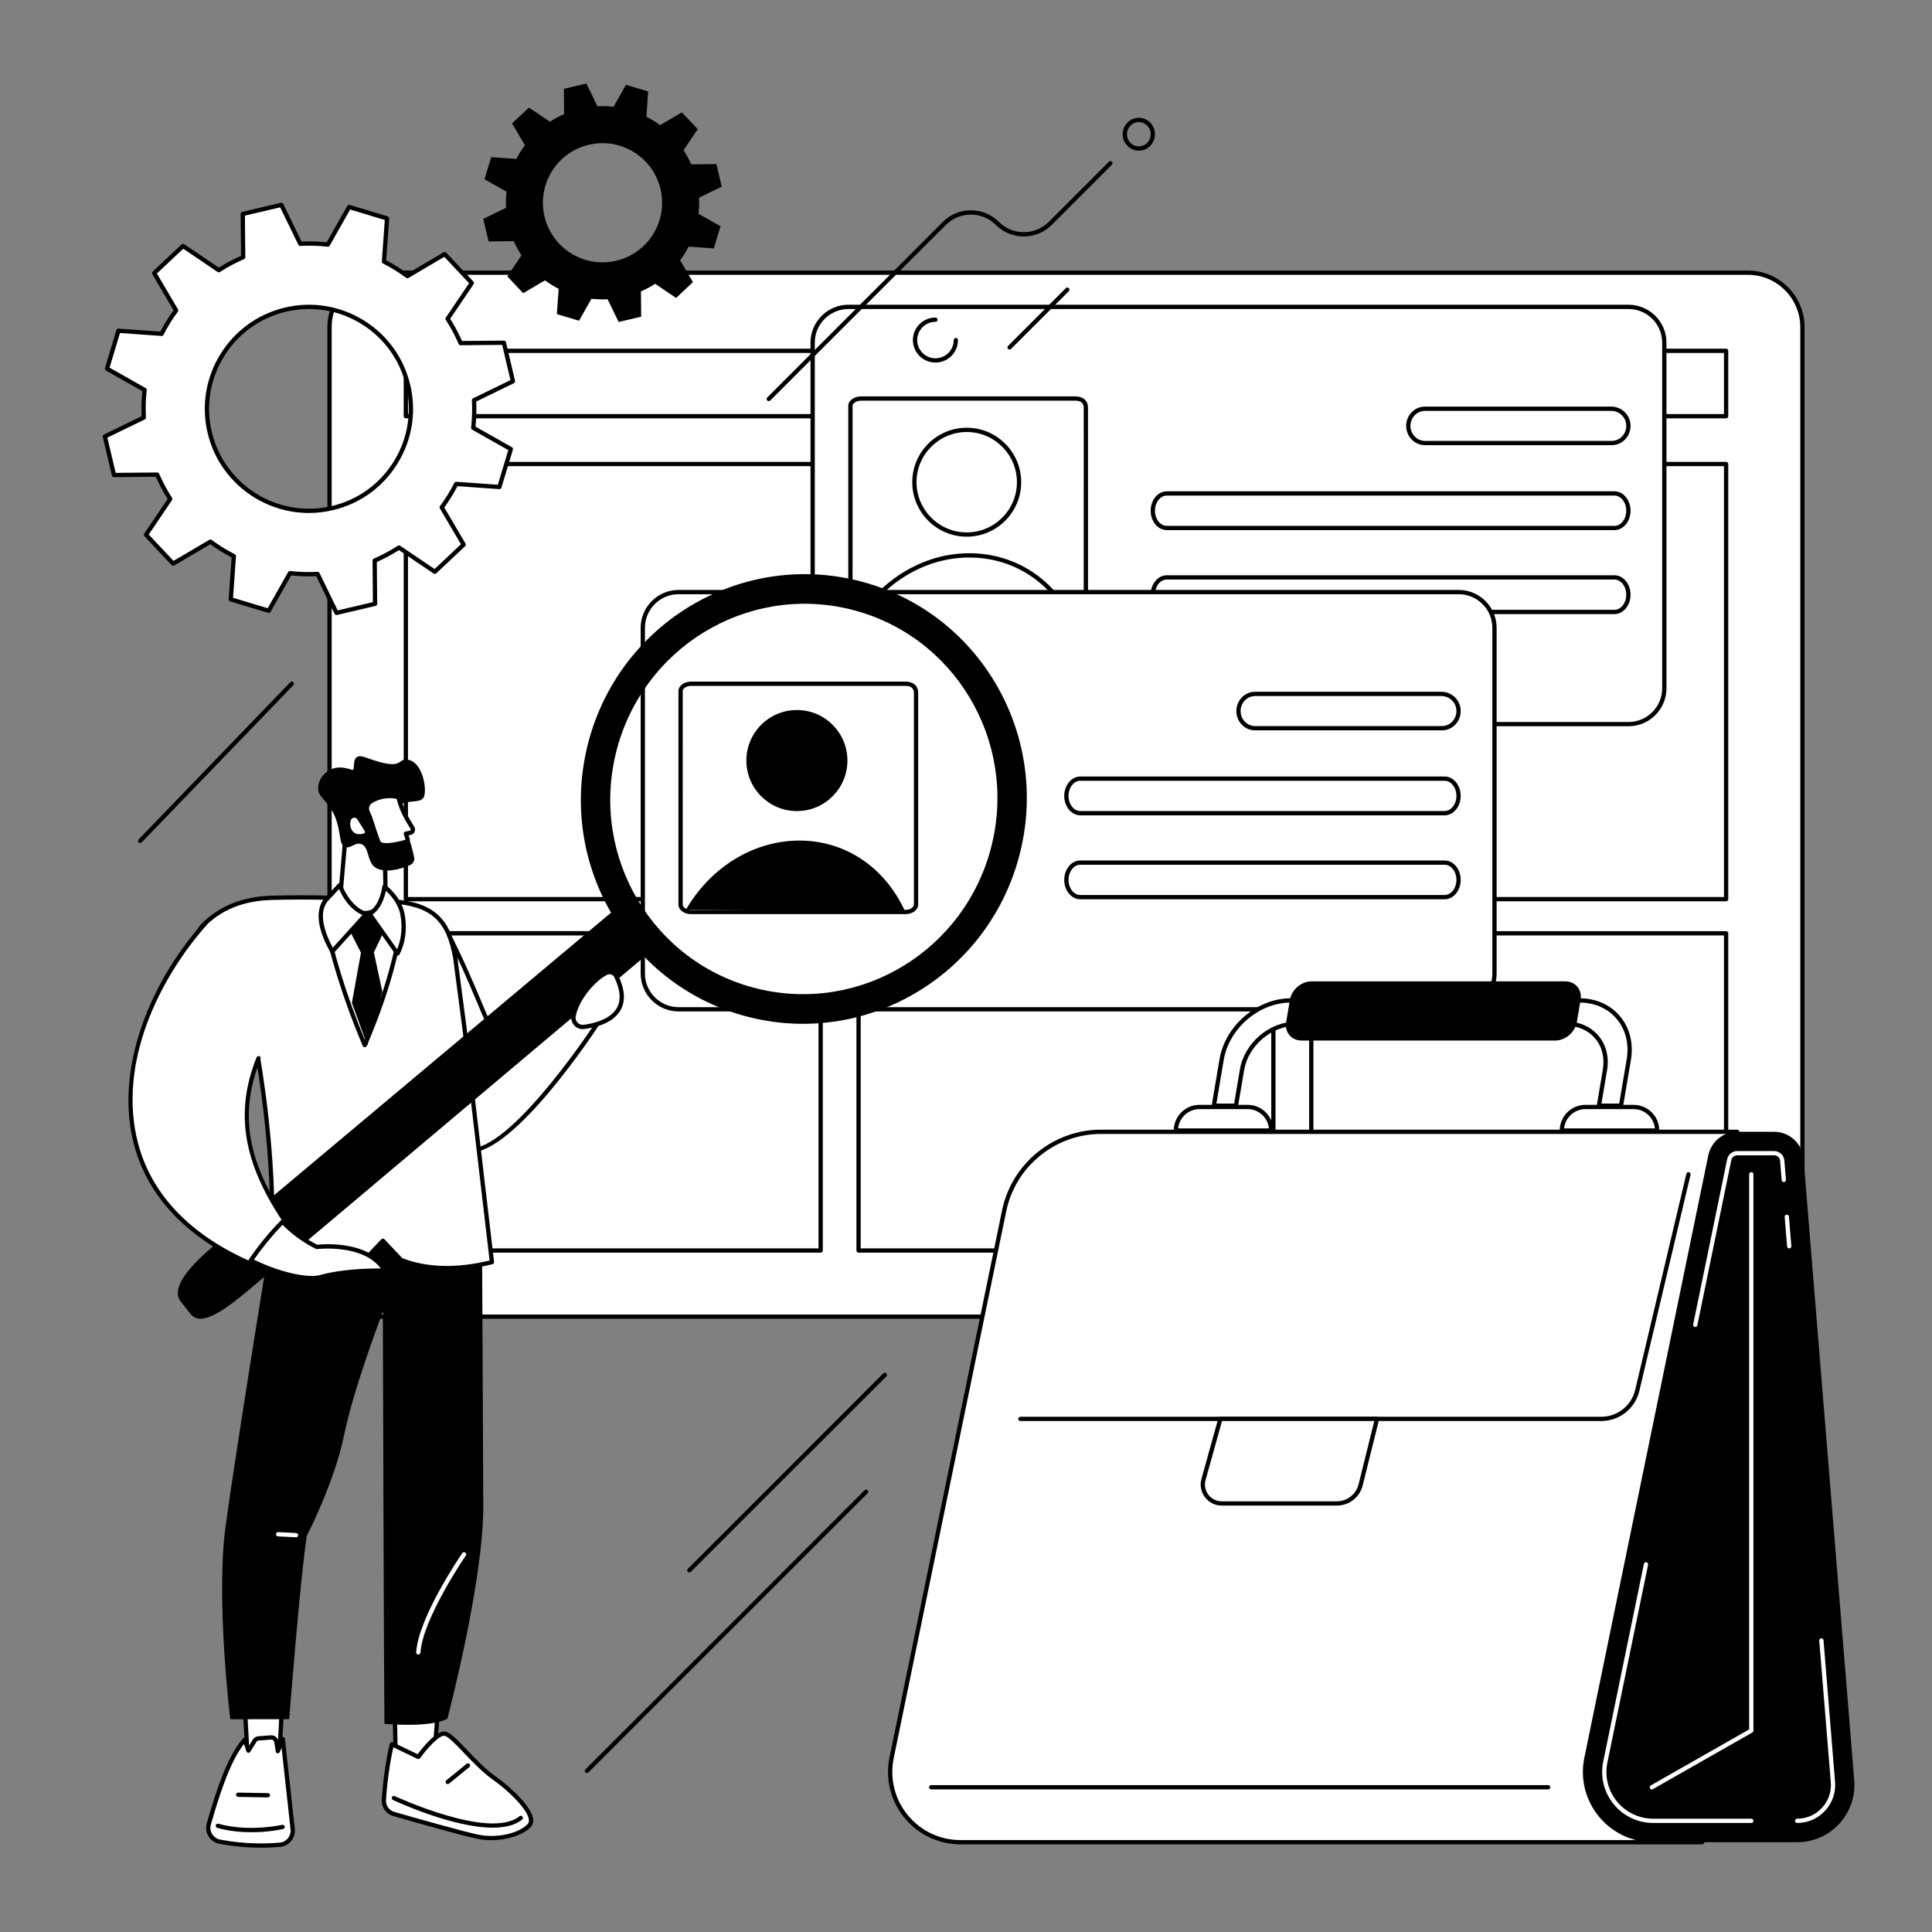<svg xmlns="http://www.w3.org/2000/svg" xmlns:xlink="http://www.w3.org/1999/xlink" width="750" zoomAndPan="magnify" viewBox="0 0 562.5 562.5" height="750" preserveAspectRatio="xMidYMid meet" version="1.0"><rect x="0" y="0" width="562.5" height="562.5" fill="#808080" stroke="none"/><defs><clipPath id="311e3d8677"><path d="M 140 24.266 L 211 24.266 L 211 94 L 140 94 Z M 140 24.266 " clip-rule="nonzero"/></clipPath></defs><path fill="#ffffff" d="M 508.902 79.395 L 111.812 79.395 C 103.051 79.395 95.945 86.496 95.945 95.258 L 95.945 367.477 C 95.945 376.238 103.051 383.344 111.812 383.344 L 508.902 383.344 C 517.664 383.344 524.766 376.238 524.766 367.477 L 524.766 95.258 C 524.766 86.496 517.664 79.395 508.902 79.395 " fill-opacity="1" fill-rule="nonzero"/><path fill="#000000" d="M 111.816 80.012 C 103.406 80.012 96.57 86.852 96.57 95.258 L 96.57 367.473 C 96.57 375.879 103.406 382.719 111.816 382.719 L 508.902 382.719 C 517.312 382.719 524.148 375.879 524.148 367.473 L 524.148 95.258 C 524.148 86.852 517.312 80.012 508.902 80.012 Z M 508.902 383.961 L 111.816 383.961 C 102.723 383.961 95.324 376.566 95.324 367.473 L 95.324 95.258 C 95.324 86.168 102.723 78.77 111.816 78.77 L 508.902 78.77 C 517.996 78.77 525.395 86.168 525.395 95.258 L 525.395 367.473 C 525.395 376.566 517.996 383.961 508.902 383.961 " fill-opacity="1" fill-rule="nonzero"/><path fill="#000000" d="M 118.785 120.555 L 501.93 120.555 L 501.93 102.762 L 118.785 102.762 Z M 502.555 121.801 L 118.16 121.801 C 117.82 121.801 117.539 121.52 117.539 121.18 L 117.539 102.137 C 117.539 101.793 117.82 101.516 118.16 101.516 L 502.555 101.516 C 502.895 101.516 503.176 101.793 503.176 102.137 L 503.176 121.18 C 503.176 121.52 502.895 121.801 502.555 121.801 " fill-opacity="1" fill-rule="nonzero"/><path fill="#000000" d="M 118.785 261.168 L 501.93 261.168 L 501.93 135.719 L 118.785 135.719 Z M 502.555 262.414 L 118.16 262.414 C 117.82 262.414 117.539 262.133 117.539 261.789 L 117.539 135.094 C 117.539 134.75 117.82 134.469 118.16 134.469 L 502.555 134.469 C 502.895 134.469 503.176 134.75 503.176 135.094 L 503.176 261.789 C 503.176 262.133 502.895 262.414 502.555 262.414 " fill-opacity="1" fill-rule="nonzero"/><path fill="#000000" d="M 118.785 363.461 L 238.312 363.461 L 238.312 272.348 L 118.785 272.348 Z M 238.938 364.707 L 118.164 364.707 C 117.82 364.707 117.539 364.43 117.539 364.086 L 117.539 271.727 C 117.539 271.379 117.82 271.102 118.164 271.102 L 238.938 271.102 C 239.281 271.102 239.559 271.379 239.559 271.727 L 239.559 364.086 C 239.559 364.43 239.281 364.707 238.938 364.707 " fill-opacity="1" fill-rule="nonzero"/><path fill="#000000" d="M 250.594 363.461 L 370.121 363.461 L 370.121 272.348 L 250.594 272.348 Z M 370.746 364.707 L 249.969 364.707 C 249.629 364.707 249.348 364.43 249.348 364.086 L 249.348 271.727 C 249.348 271.379 249.629 271.102 249.969 271.102 L 370.746 271.102 C 371.086 271.102 371.367 271.379 371.367 271.727 L 371.367 364.086 C 371.367 364.43 371.086 364.707 370.746 364.707 " fill-opacity="1" fill-rule="nonzero"/><path fill="#000000" d="M 382.402 363.461 L 501.93 363.461 L 501.93 272.352 L 382.402 272.352 Z M 502.555 364.707 L 381.777 364.707 C 381.43 364.707 381.156 364.43 381.156 364.086 L 381.156 271.727 C 381.156 271.379 381.43 271.105 381.777 271.105 L 502.555 271.105 C 502.895 271.105 503.176 271.379 503.176 271.727 L 503.176 364.086 C 503.176 364.43 502.895 364.707 502.555 364.707 " fill-opacity="1" fill-rule="nonzero"/><path fill="#ffffff" d="M 474.152 89.348 L 247.016 89.348 C 241.266 89.348 236.605 94.008 236.605 99.762 L 236.605 200.41 C 236.605 206.16 241.266 210.824 247.016 210.824 L 474.152 210.824 C 479.906 210.824 484.566 206.16 484.566 200.41 L 484.566 99.762 C 484.566 94.008 479.906 89.348 474.152 89.348 " fill-opacity="1" fill-rule="nonzero"/><path fill="#000000" d="M 247.016 89.973 C 241.617 89.973 237.227 94.363 237.227 99.762 L 237.227 200.41 C 237.227 205.809 241.617 210.203 247.016 210.203 L 474.152 210.203 C 479.551 210.203 483.941 205.809 483.941 200.41 L 483.941 99.762 C 483.941 94.363 479.551 89.973 474.152 89.973 Z M 474.152 211.445 L 247.016 211.445 C 240.934 211.445 235.98 206.496 235.98 200.41 L 235.98 99.762 C 235.98 93.676 240.934 88.727 247.016 88.727 L 474.152 88.727 C 480.238 88.727 485.188 93.676 485.188 99.762 L 485.188 200.41 C 485.188 206.496 480.238 211.445 474.152 211.445 " fill-opacity="1" fill-rule="nonzero"/><path fill="#000000" d="M 339.703 168.734 C 337.809 168.734 336.266 170.711 336.266 173.141 C 336.266 175.57 337.809 177.547 339.703 177.547 L 470.047 177.547 C 471.941 177.547 473.48 175.57 473.48 173.141 C 473.48 170.711 471.941 168.734 470.047 168.734 Z M 470.047 178.793 L 339.703 178.793 C 337.117 178.793 335.02 176.258 335.02 173.141 C 335.02 170.027 337.117 167.492 339.703 167.492 L 470.047 167.492 C 472.629 167.492 474.73 170.027 474.73 173.141 C 474.73 176.258 472.629 178.793 470.047 178.793 " fill-opacity="1" fill-rule="nonzero"/><path fill="#000000" d="M 339.703 144.289 C 337.809 144.289 336.266 146.266 336.266 148.691 C 336.266 151.125 337.809 153.102 339.703 153.102 L 470.047 153.102 C 471.941 153.102 473.48 151.125 473.48 148.691 C 473.48 146.266 471.941 144.289 470.047 144.289 Z M 470.047 154.344 L 339.703 154.344 C 337.117 154.344 335.02 151.812 335.02 148.691 C 335.02 145.578 337.117 143.039 339.703 143.039 L 470.047 143.039 C 472.629 143.039 474.73 145.578 474.73 148.691 C 474.73 151.812 472.629 154.344 470.047 154.344 " fill-opacity="1" fill-rule="nonzero"/><path fill="#000000" d="M 414.871 119.625 C 412.543 119.625 410.656 121.586 410.656 123.992 C 410.656 126.406 412.543 128.363 414.871 128.363 L 469.238 128.363 C 470.398 128.363 471.48 127.898 472.281 127.047 C 473.117 126.168 473.547 124.992 473.48 123.746 C 473.359 121.434 471.441 119.625 469.109 119.625 Z M 469.238 129.609 L 414.871 129.609 C 411.859 129.609 409.41 127.094 409.41 123.992 C 409.41 120.898 411.859 118.379 414.871 118.379 L 469.109 118.379 C 472.102 118.379 474.566 120.707 474.723 123.68 C 474.809 125.27 474.262 126.77 473.188 127.906 C 472.145 129.004 470.742 129.609 469.238 129.609 " fill-opacity="1" fill-rule="nonzero"/><path fill="#ffffff" d="M 250.707 182.496 L 313.047 182.496 C 314.766 182.496 316.152 181.523 316.152 180.32 L 316.148 118.598 C 316.102 116.961 314.984 116.035 313.047 116.035 L 250.703 116.035 C 249.164 116.035 247.848 116.824 247.602 117.898 L 247.598 180.32 C 247.598 181.523 248.992 182.496 250.707 182.496 " fill-opacity="1" fill-rule="nonzero"/><path fill="#000000" d="M 248.227 117.973 L 248.223 180.32 C 248.223 181.164 249.359 181.875 250.707 181.875 L 313.051 181.875 C 314.395 181.875 315.531 181.164 315.531 180.32 L 315.527 118.594 C 315.484 116.996 314.156 116.66 313.051 116.66 L 250.703 116.66 C 249.512 116.66 248.441 117.23 248.227 117.973 Z M 313.051 183.121 L 250.707 183.121 C 248.613 183.121 246.977 181.891 246.977 180.32 L 246.977 117.895 C 246.977 117.852 246.984 117.801 246.996 117.754 C 247.309 116.398 248.867 115.414 250.703 115.414 L 313.051 115.414 C 315.324 115.414 316.715 116.594 316.77 118.578 L 316.777 180.32 C 316.777 181.891 315.137 183.121 313.051 183.121 " fill-opacity="1" fill-rule="nonzero"/><path fill="#ffffff" d="M 296.695 140.398 C 296.695 148.816 289.875 155.633 281.461 155.633 C 273.043 155.633 266.223 148.816 266.223 140.398 C 266.223 131.984 273.043 125.164 281.461 125.164 C 289.875 125.164 296.695 131.984 296.695 140.398 " fill-opacity="1" fill-rule="nonzero"/><path fill="#000000" d="M 281.465 125.781 C 273.402 125.781 266.844 132.336 266.844 140.395 C 266.844 148.453 273.402 155.008 281.465 155.008 C 289.52 155.008 296.078 148.453 296.078 140.395 C 296.078 132.336 289.52 125.781 281.465 125.781 Z M 281.465 156.254 C 272.715 156.254 265.602 149.141 265.602 140.395 C 265.602 131.648 272.715 124.535 281.465 124.535 C 290.211 124.535 297.32 131.648 297.32 140.395 C 297.32 149.141 290.211 156.254 281.465 156.254 " fill-opacity="1" fill-rule="nonzero"/><path fill="#ffffff" d="M 249.148 181.805 C 264.832 155.176 300.359 154.578 313.047 182.496 L 249.148 181.805 " fill-opacity="1" fill-rule="nonzero"/><path fill="#000000" d="M 250.25 181.195 L 312.062 181.867 C 306.383 170.102 296.18 163.012 283.938 162.367 C 270.723 161.668 257.918 168.863 250.25 181.195 Z M 313.047 183.125 C 313.047 183.125 313.043 183.125 313.039 183.125 L 249.141 182.43 C 248.918 182.43 248.719 182.309 248.605 182.113 C 248.496 181.922 248.5 181.684 248.613 181.492 C 256.445 168.188 270.008 160.383 284 161.121 C 297.031 161.812 307.824 169.508 313.613 182.242 C 313.703 182.434 313.684 182.66 313.57 182.84 C 313.453 183.016 313.258 183.125 313.047 183.125 " fill-opacity="1" fill-rule="nonzero"/><path fill="#ffffff" d="M 424.703 172.383 L 197.57 172.383 C 191.82 172.383 187.156 177.043 187.156 182.793 L 187.156 283.441 C 187.156 289.195 191.82 293.855 197.57 293.855 L 424.703 293.855 C 430.457 293.855 435.117 289.195 435.117 283.441 L 435.117 182.793 C 435.117 177.043 430.457 172.383 424.703 172.383 " fill-opacity="1" fill-rule="nonzero"/><path fill="#000000" d="M 197.57 173.004 C 192.168 173.004 187.777 177.395 187.777 182.793 L 187.777 283.445 C 187.777 288.84 192.168 293.234 197.57 293.234 L 424.703 293.234 C 430.105 293.234 434.496 288.84 434.496 283.445 L 434.496 182.793 C 434.496 177.395 430.105 173.004 424.703 173.004 Z M 424.703 294.477 L 197.57 294.477 C 191.484 294.477 186.531 289.527 186.531 283.445 L 186.531 182.793 C 186.531 176.711 191.484 171.762 197.57 171.762 L 424.703 171.762 C 430.789 171.762 435.742 176.711 435.742 182.793 L 435.742 283.445 C 435.742 289.527 430.789 294.477 424.703 294.477 " fill-opacity="1" fill-rule="nonzero"/><path fill="#000000" d="M 314.535 251.77 C 312.637 251.77 311.098 253.746 311.098 256.172 C 311.098 258.605 312.637 260.582 314.535 260.582 L 420.598 260.582 C 422.492 260.582 424.035 258.605 424.035 256.172 C 424.035 253.746 422.492 251.77 420.598 251.77 Z M 420.598 261.828 L 314.535 261.828 C 311.949 261.828 309.852 259.293 309.852 256.172 C 309.852 253.059 311.949 250.523 314.535 250.523 L 420.598 250.523 C 423.18 250.523 425.281 253.059 425.281 256.172 C 425.281 259.293 423.18 261.828 420.598 261.828 " fill-opacity="1" fill-rule="nonzero"/><path fill="#000000" d="M 314.535 227.32 C 312.637 227.32 311.098 229.297 311.098 231.73 C 311.098 234.156 312.637 236.133 314.535 236.133 L 420.598 236.133 C 422.492 236.133 424.035 234.156 424.035 231.73 C 424.035 229.297 422.492 227.32 420.598 227.32 Z M 420.598 237.383 L 314.535 237.383 C 311.949 237.383 309.852 234.844 309.852 231.73 C 309.852 228.613 311.949 226.078 314.535 226.078 L 420.598 226.078 C 423.18 226.078 425.281 228.613 425.281 231.73 C 425.281 234.844 423.18 237.383 420.598 237.383 " fill-opacity="1" fill-rule="nonzero"/><path fill="#000000" d="M 365.422 202.656 C 363.102 202.656 361.207 204.617 361.207 207.027 C 361.207 209.438 363.102 211.395 365.422 211.395 L 419.789 211.395 C 420.949 211.395 422.031 210.93 422.836 210.082 C 423.672 209.199 424.098 208.023 424.031 206.777 C 423.91 204.469 421.988 202.656 419.664 202.656 Z M 419.789 212.645 L 365.422 212.645 C 362.41 212.645 359.961 210.125 359.961 207.027 C 359.961 203.93 362.41 201.41 365.422 201.41 L 419.664 201.41 C 422.652 201.41 425.117 203.742 425.273 206.711 C 425.359 208.305 424.812 209.805 423.738 210.938 C 422.699 212.035 421.297 212.645 419.789 212.645 " fill-opacity="1" fill-rule="nonzero"/><path fill="#ffffff" d="M 201.258 265.531 L 263.602 265.531 C 265.316 265.531 266.707 264.559 266.707 263.355 L 266.703 201.625 C 266.656 199.996 265.535 199.066 263.602 199.066 L 201.258 199.066 C 199.715 199.066 198.402 199.855 198.156 200.93 L 198.152 263.355 C 198.152 264.559 199.543 265.531 201.258 265.531 " fill-opacity="1" fill-rule="nonzero"/><path fill="#000000" d="M 198.777 201.004 L 198.773 263.355 C 198.773 264.195 199.914 264.91 201.258 264.91 L 263.602 264.91 C 264.945 264.91 266.082 264.195 266.082 263.355 L 266.082 201.625 C 266.035 200.031 264.707 199.691 263.602 199.691 L 201.258 199.691 C 200.066 199.691 198.996 200.266 198.777 201.004 Z M 263.602 266.152 L 201.258 266.152 C 199.168 266.152 197.531 264.926 197.531 263.355 L 197.531 200.93 C 197.531 200.879 197.539 200.836 197.547 200.789 C 197.859 199.43 199.422 198.445 201.258 198.445 L 263.602 198.445 C 265.879 198.445 267.27 199.629 267.324 201.609 L 267.328 263.355 C 267.328 264.926 265.691 266.152 263.602 266.152 " fill-opacity="1" fill-rule="nonzero"/><path fill="#000000" d="M 246.727 221.43 C 246.727 229.555 240.141 236.141 232.016 236.141 C 223.891 236.141 217.305 229.555 217.305 221.43 C 217.305 213.309 223.891 206.723 232.016 206.723 C 240.141 206.723 246.727 213.309 246.727 221.43 " fill-opacity="1" fill-rule="nonzero"/><path fill="#000000" d="M 199.703 264.84 C 215.383 238.211 250.91 237.613 263.602 265.531 L 199.703 264.84 " fill-opacity="1" fill-rule="nonzero"/><path fill="#ffffff" d="M 112.031 246.598 L 112.25 259.746 C 112.449 261.383 113.625 262.73 115.219 263.148 L 115.887 263.531 C 116.977 263.805 117.543 264.035 118.219 266.52 C 109.863 269.145 101.832 268.582 94.234 263.734 C 93.91 263.023 94.016 262.195 95.074 262.105 L 96.215 261.836 C 97.793 261.48 99.004 260.219 99.289 258.625 L 100.742 241.82 L 112.031 246.598 " fill-opacity="1" fill-rule="nonzero"/><path fill="#000000" d="M 94.742 263.32 C 101.656 267.668 109.094 268.586 117.449 266.105 C 116.93 264.438 116.527 264.336 115.734 264.133 C 115.68 264.121 115.629 264.098 115.578 264.07 L 114.98 263.727 C 113.168 263.219 111.859 261.695 111.629 259.82 C 111.629 259.801 111.625 259.777 111.625 259.758 L 111.414 247.012 L 101.289 242.73 L 99.91 258.68 C 99.57 260.578 98.176 262.035 96.352 262.441 L 95.219 262.711 C 95.188 262.723 95.156 262.723 95.125 262.727 C 95.031 262.734 94.797 262.766 94.73 262.883 C 94.688 262.961 94.676 263.117 94.742 263.32 Z M 108.734 268.676 C 103.477 268.676 98.512 267.203 93.898 264.258 C 93.801 264.195 93.719 264.102 93.668 263.992 C 93.383 263.363 93.379 262.73 93.656 262.254 C 93.836 261.945 94.207 261.57 94.973 261.492 L 96.07 261.227 C 97.414 260.926 98.434 259.863 98.676 258.516 L 100.121 241.77 C 100.137 241.57 100.25 241.391 100.422 241.289 C 100.59 241.188 100.801 241.176 100.984 241.25 L 112.273 246.023 C 112.5 246.117 112.648 246.34 112.652 246.586 L 112.871 259.699 C 113.051 261.078 114.031 262.191 115.375 262.543 C 115.43 262.559 115.48 262.578 115.527 262.605 L 116.125 262.945 C 117.418 263.289 118.117 263.773 118.816 266.359 C 118.906 266.68 118.723 267.016 118.402 267.113 C 115.086 268.156 111.855 268.676 108.734 268.676 " fill-opacity="1" fill-rule="nonzero"/><path fill="#000000" d="M 118.59 221.18 C 115.32 220.824 117.891 224.727 106.367 220.5 C 101.641 218.766 103.766 224.582 102.531 224.152 C 97.969 222.586 96.199 224.039 95.086 224.781 C 93.797 225.645 92.453 227.789 92.633 229.855 C 92.863 232.578 96.414 233.582 98.109 239.398 C 99.297 243.484 98.828 245.906 100.414 246.574 C 102.02 247.25 103.34 245.133 105.148 245.738 C 107.492 246.523 106.812 250.586 109.035 252.402 C 110.438 253.551 113.805 254.219 119.375 251.867 C 120.277 251.484 120.781 250.516 120.57 249.559 C 120.297 248.332 119.945 246.785 119.484 245.332 C 117.297 238.422 114.949 236.766 115.918 235.055 C 117.402 232.434 122.441 234.238 123.402 232.07 C 124.402 229.824 123.062 221.668 118.59 221.18 " fill-opacity="1" fill-rule="nonzero"/><path fill="#ffffff" d="M 107.055 236.434 C 107.457 237.277 107.797 238.148 108.078 239.039 C 108.602 240.711 109.523 243.57 110.16 245.133 C 110.953 247.07 116.594 245.574 118.348 245.055 C 118.633 244.973 118.785 244.668 118.68 244.391 L 118.168 242.727 L 119.543 242.449 C 119.707 242.395 119.863 242.301 119.977 242.168 C 120.266 241.84 120.289 241.383 120.078 241.035 C 118.98 239.23 117.016 236.254 116.156 232.652 C 116.07 232.285 115.773 232 115.402 231.93 C 114.125 231.691 111.086 231.414 108.016 233.277 C 106.934 233.934 106.512 235.293 107.055 236.434 " fill-opacity="1" fill-rule="nonzero"/><path fill="#000000" d="M 118.094 244.594 C 118.094 244.602 118.098 244.605 118.098 244.605 Z M 107.617 236.168 C 108.027 237.035 108.383 237.938 108.672 238.855 C 109.168 240.445 110.102 243.34 110.738 244.898 C 111.105 245.797 114.176 245.625 118.062 244.492 L 117.57 242.91 C 117.52 242.742 117.543 242.559 117.633 242.41 C 117.723 242.258 117.871 242.148 118.043 242.113 L 119.371 241.852 C 119.43 241.824 119.48 241.797 119.508 241.762 C 119.609 241.645 119.621 241.488 119.543 241.363 L 119.234 240.855 C 118.09 238.992 116.359 236.176 115.551 232.797 C 115.52 232.668 115.418 232.566 115.289 232.543 C 114.172 232.332 111.258 232.039 108.34 233.809 C 107.523 234.305 107.215 235.316 107.617 236.168 Z M 112.648 246.727 C 111.156 246.727 109.992 246.359 109.586 245.367 C 108.93 243.77 107.988 240.836 107.484 239.23 C 107.211 238.363 106.879 237.516 106.492 236.703 C 105.812 235.27 106.332 233.57 107.691 232.746 C 110.977 230.75 114.258 231.082 115.52 231.32 C 116.129 231.43 116.617 231.898 116.762 232.508 C 117.523 235.691 119.191 238.406 120.297 240.203 L 120.609 240.715 C 120.969 241.301 120.902 242.051 120.449 242.578 C 120.27 242.781 120.027 242.941 119.746 243.039 C 119.719 243.051 119.691 243.055 119.664 243.062 L 118.965 243.199 L 119.277 244.207 C 119.375 244.469 119.355 244.797 119.215 245.078 C 119.074 245.355 118.824 245.566 118.523 245.652 C 116.586 246.227 114.395 246.727 112.648 246.727 " fill-opacity="1" fill-rule="nonzero"/><path fill="#ffffff" d="M 106.016 242.621 C 102.59 243.816 101.426 240.621 102.184 238.719 C 102.504 237.922 103.609 237.84 104.066 238.57 L 106.23 242.023 C 106.371 242.246 106.262 242.535 106.016 242.621 " fill-opacity="1" fill-rule="nonzero"/><path fill="#ffffff" d="M 71.355 498.094 L 72.098 511.781 L 81.246 513.324 L 82.062 497.184 L 71.355 498.094 " fill-opacity="1" fill-rule="nonzero"/><path fill="#000000" d="M 72.691 511.25 L 80.66 512.594 L 81.406 497.863 L 72.008 498.664 Z M 81.246 513.945 C 81.215 513.945 81.18 513.945 81.145 513.938 L 71.992 512.395 C 71.707 512.348 71.492 512.105 71.473 511.816 L 70.734 498.129 C 70.715 497.793 70.965 497.504 71.301 497.477 L 82.008 496.562 C 82.188 496.547 82.363 496.609 82.496 496.734 C 82.625 496.859 82.691 497.035 82.684 497.211 L 81.871 513.355 C 81.859 513.535 81.777 513.695 81.637 513.809 C 81.527 513.898 81.391 513.945 81.246 513.945 " fill-opacity="1" fill-rule="nonzero"/><path fill="#ffffff" d="M 81.504 537.098 C 77.641 537.441 71.324 537.602 63.988 536.207 C 61.586 535.75 60.102 533.324 60.805 530.977 C 62.762 524.449 66.195 512.055 71.301 506.488 L 72.336 509.699 L 74.137 506.816 C 74.383 506.418 74.801 506.168 75.266 506.133 L 78.902 505.855 C 79.66 505.801 80.34 506.332 80.457 507.086 L 80.895 509.852 L 82.336 506.324 L 85.223 532.664 C 85.406 534.914 83.75 536.895 81.504 537.098 " fill-opacity="1" fill-rule="nonzero"/><path fill="#000000" d="M 71.051 507.742 C 66.766 513.125 63.695 523.449 61.82 529.75 L 61.402 531.156 C 61.113 532.113 61.238 533.113 61.758 533.969 C 62.273 534.816 63.129 535.41 64.105 535.594 C 71.305 536.961 77.508 536.832 81.445 536.477 C 83.34 536.309 84.758 534.621 84.602 532.715 L 81.984 508.832 L 81.473 510.086 C 81.367 510.344 81.094 510.496 80.824 510.469 C 80.547 510.438 80.324 510.223 80.281 509.945 L 79.844 507.184 C 79.777 506.754 79.379 506.445 78.949 506.477 L 75.312 506.754 C 75.047 506.773 74.805 506.918 74.664 507.145 L 72.863 510.027 C 72.734 510.234 72.5 510.348 72.258 510.316 C 72.02 510.289 71.816 510.121 71.742 509.891 Z M 81.504 537.098 L 81.508 537.098 Z M 76.035 537.957 C 72.574 537.957 68.418 537.68 63.875 536.82 C 62.551 536.566 61.391 535.766 60.695 534.617 C 60 533.473 59.824 532.082 60.207 530.797 L 60.625 529.395 C 62.633 522.652 65.988 511.363 70.84 506.07 C 70.988 505.906 71.215 505.832 71.434 505.883 C 71.648 505.93 71.824 506.086 71.891 506.297 L 72.516 508.234 L 73.605 506.488 C 73.957 505.926 74.559 505.562 75.219 505.512 L 78.855 505.234 C 79.93 505.152 80.906 505.922 81.074 506.988 L 81.16 507.551 L 81.758 506.09 C 81.867 505.824 82.141 505.668 82.422 505.707 C 82.703 505.746 82.926 505.973 82.953 506.258 L 85.844 532.598 C 86.051 535.195 84.129 537.488 81.559 537.719 C 80.031 537.855 78.164 537.957 76.035 537.957 " fill-opacity="1" fill-rule="nonzero"/><path fill="#000000" d="M 73.18 533.453 C 70.152 533.453 66.684 533.145 63.262 532.184 C 62.93 532.09 62.738 531.746 62.832 531.414 C 62.922 531.082 63.27 530.891 63.598 530.984 C 72.5 533.488 82.043 531.328 82.141 531.305 C 82.477 531.227 82.809 531.438 82.887 531.77 C 82.965 532.105 82.758 532.438 82.422 532.516 C 82.168 532.574 78.301 533.453 73.18 533.453 " fill-opacity="1" fill-rule="nonzero"/><path fill="#000000" d="M 77.984 523.312 C 77.98 523.312 77.98 523.312 77.973 523.312 L 69.332 523.164 C 68.988 523.16 68.715 522.875 68.719 522.531 C 68.727 522.191 69.004 521.918 69.34 521.918 C 69.344 521.918 69.348 521.918 69.352 521.918 L 77.996 522.07 C 78.34 522.074 78.613 522.359 78.609 522.703 C 78.602 523.043 78.324 523.312 77.984 523.312 " fill-opacity="1" fill-rule="nonzero"/><path fill="#ffffff" d="M 114.84 493.023 L 115.215 512.957 L 126.293 513.516 L 127.812 493.676 L 114.84 493.023 " fill-opacity="1" fill-rule="nonzero"/><path fill="#000000" d="M 115.828 512.363 L 125.719 512.863 L 127.141 494.266 L 115.473 493.676 Z M 126.293 514.137 C 126.285 514.137 126.273 514.137 126.262 514.137 L 115.188 513.578 C 114.859 513.562 114.602 513.297 114.594 512.969 L 114.215 493.035 C 114.215 492.859 114.281 492.695 114.406 492.574 C 114.531 492.453 114.695 492.391 114.871 492.398 L 127.844 493.055 C 128.012 493.062 128.168 493.137 128.277 493.266 C 128.391 493.391 128.445 493.555 128.43 493.723 L 126.914 513.562 C 126.891 513.887 126.617 514.137 126.293 514.137 " fill-opacity="1" fill-rule="nonzero"/><path fill="#ffffff" d="M 111.758 524.027 C 111.633 525.902 112.836 527.617 114.645 528.137 C 120.938 529.941 135.117 533.965 139.18 534.781 C 144.449 535.836 151.059 534.539 154.023 531.578 C 156.984 528.609 148.27 520.738 144.09 517.82 C 137.883 513.488 132.129 505.254 129.562 504.77 C 127 504.281 121.805 511.527 121.805 511.527 L 114.094 507.824 C 114.094 507.824 112.379 514.504 111.758 524.027 " fill-opacity="1" fill-rule="nonzero"/><path fill="#000000" d="M 111.758 524.027 L 111.762 524.027 Z M 114.52 508.719 C 114.07 510.703 112.871 516.516 112.379 524.07 C 112.277 525.645 113.301 527.105 114.816 527.539 C 120.824 529.262 135.238 533.352 139.301 534.168 C 144.555 535.227 150.828 533.891 153.582 531.137 C 153.906 530.809 154.039 530.391 153.992 529.855 C 153.723 526.82 147.863 521.211 143.734 518.332 C 140.59 516.133 137.637 513.035 135.031 510.305 C 132.719 507.875 130.535 505.586 129.449 505.383 C 127.949 505.094 124.371 509.016 122.309 511.891 C 122.133 512.137 121.805 512.219 121.535 512.09 Z M 143 535.766 C 141.664 535.766 140.332 535.648 139.059 535.391 C 134.945 534.566 120.496 530.461 114.473 528.734 C 112.398 528.141 110.996 526.145 111.137 523.988 C 111.754 514.516 113.473 507.734 113.488 507.668 C 113.535 507.484 113.66 507.336 113.828 507.258 C 114 507.18 114.195 507.18 114.363 507.262 L 121.605 510.742 C 122.98 508.883 127.105 503.668 129.68 504.156 C 131.16 504.438 133.164 506.539 135.934 509.445 C 138.496 512.133 141.402 515.184 144.449 517.309 C 147.816 519.66 154.883 525.793 155.234 529.746 C 155.312 530.66 155.055 531.422 154.461 532.016 C 152.129 534.352 147.551 535.766 143 535.766 " fill-opacity="1" fill-rule="nonzero"/><path fill="#000000" d="M 143.465 532.125 C 131.781 532.125 115.312 524.488 114.422 524.07 C 114.109 523.926 113.977 523.555 114.121 523.242 C 114.266 522.934 114.637 522.797 114.949 522.941 C 115.227 523.07 142.648 535.793 151.234 528.797 C 151.5 528.578 151.895 528.617 152.109 528.887 C 152.328 529.152 152.289 529.543 152.02 529.762 C 149.93 531.465 146.906 532.125 143.465 532.125 " fill-opacity="1" fill-rule="nonzero"/><path fill="#000000" d="M 130.352 519.438 C 130.168 519.438 129.988 519.359 129.867 519.207 C 129.648 518.941 129.691 518.551 129.957 518.332 L 135.848 513.535 C 136.113 513.32 136.508 513.359 136.723 513.625 C 136.941 513.891 136.898 514.285 136.633 514.5 L 130.742 519.297 C 130.629 519.395 130.488 519.438 130.352 519.438 " fill-opacity="1" fill-rule="nonzero"/><path fill="#000000" d="M 78.746 360.332 C 78.746 360.332 68.547 423.109 65.668 444.457 C 62.793 465.805 67.047 500.57 67.047 500.57 L 84.195 500.535 C 84.195 500.535 87.477 458.691 89.336 447.117 C 89.336 447.117 97.352 431.711 100.203 417.75 C 103.055 403.789 111.465 381.934 111.465 381.934 C 111.465 381.934 111.793 493.145 111.926 501.891 C 111.926 501.891 125.305 503.16 130.266 500.379 C 130.266 500.379 140.82 460.367 140.707 438.305 C 140.594 416.234 140.352 361.016 140.352 361.016 L 78.746 360.332 " fill-opacity="1" fill-rule="nonzero"/><path fill="#ffffff" d="M 86.188 447.578 C 86.176 447.578 86.168 447.578 86.156 447.578 L 80.93 447.316 C 80.586 447.297 80.32 447.008 80.34 446.664 C 80.355 446.32 80.656 446.055 80.992 446.07 L 86.219 446.336 C 86.562 446.352 86.828 446.645 86.809 446.988 C 86.793 447.32 86.516 447.578 86.188 447.578 " fill-opacity="1" fill-rule="nonzero"/><path fill="#ffffff" d="M 121.793 481.715 C 121.777 481.715 121.762 481.715 121.75 481.715 C 121.406 481.688 121.145 481.391 121.168 481.051 C 121.875 470.781 134.07 452.945 134.594 452.191 C 134.785 451.906 135.176 451.836 135.457 452.031 C 135.738 452.227 135.812 452.613 135.617 452.898 C 135.492 453.078 123.098 471.207 122.414 481.133 C 122.391 481.461 122.117 481.715 121.793 481.715 " fill-opacity="1" fill-rule="nonzero"/><path fill="#ffffff" d="M 129.012 269.105 C 148.168 304.984 142.949 322.801 168.438 288.309 C 169.195 287.289 170.793 287.594 171.117 288.82 L 173.648 298.449 C 173.648 298.449 120.945 378.953 130.285 300.824 L 129.012 269.105 " fill-opacity="1" fill-rule="nonzero"/><path fill="#000000" d="M 129.746 271.844 L 130.91 300.805 C 130.91 300.832 130.91 300.867 130.906 300.902 C 127.918 325.887 131.613 332.703 135.238 334.027 C 146.258 338.035 170.805 301.602 172.977 298.336 L 170.516 288.98 C 170.426 288.641 170.168 288.398 169.824 288.336 C 169.48 288.27 169.148 288.398 168.941 288.68 C 158.219 303.188 153.258 307.922 149.258 307.445 C 145.258 306.965 142.836 301.215 138.82 291.68 C 136.504 286.18 133.676 279.461 129.746 271.844 Z M 136.945 335.555 C 136.199 335.555 135.488 335.441 134.812 335.195 C 128.848 333.023 127.16 321.773 129.66 300.805 L 128.391 269.129 C 128.379 268.84 128.57 268.582 128.848 268.504 C 129.133 268.426 129.426 268.555 129.562 268.812 C 134.195 277.492 137.398 285.09 139.969 291.199 C 143.676 300 146.125 305.816 149.402 306.207 C 153.266 306.668 159.352 299.555 167.938 287.938 C 168.43 287.273 169.242 286.953 170.059 287.113 C 170.875 287.27 171.508 287.863 171.719 288.664 L 174.25 298.289 C 174.297 298.461 174.266 298.641 174.168 298.789 C 173.133 300.371 149.941 335.555 136.945 335.555 " fill-opacity="1" fill-rule="nonzero"/><path fill="#ffffff" d="M 79.031 362.996 C 86.379 365.5 93.664 369.586 105.559 367.465 L 111.477 361.242 L 116.77 366.844 C 124.684 369.922 133.641 369.859 143.227 367.465 L 135.266 299.582 L 132.539 278.855 C 130.465 267.027 125.32 263.371 114.531 262.418 C 111.926 262.188 110.309 272.812 107.219 272.633 C 103.945 272.445 99.164 261.453 95.395 261.367 C 90.371 261.25 84.934 261.246 79.137 261.398 C 71.379 261.609 64.457 263.961 59.02 269.492 C 51.469 277.184 75.016 307.367 75.016 307.367 C 75.016 307.367 80.445 336.852 79.031 362.996 " fill-opacity="1" fill-rule="nonzero"/><path fill="#000000" d="M 117.125 366.312 C 124.352 369.09 132.902 369.32 142.547 366.992 L 134.648 299.656 L 131.926 278.938 C 130.008 268.035 125.605 264.016 114.477 263.039 C 113.691 262.973 112.566 265.555 111.762 267.445 C 110.457 270.492 109.234 273.375 107.188 273.254 C 105.324 273.148 103.438 270.613 101.254 267.684 C 99.281 265.035 97.039 262.031 95.379 261.992 C 90.027 261.863 84.566 261.875 79.152 262.023 C 70.914 262.246 64.473 264.832 59.465 269.93 C 53.582 275.918 69.051 298.711 75.504 306.984 C 75.566 307.062 75.609 307.156 75.625 307.254 C 75.68 307.547 80.992 336.758 79.68 362.559 C 80.766 362.938 81.844 363.344 82.969 363.77 C 89.199 366.121 95.637 368.551 105.25 366.887 L 111.023 360.812 C 111.141 360.688 111.305 360.617 111.477 360.617 C 111.648 360.617 111.812 360.688 111.93 360.812 Z M 130.066 369.824 C 125.18 369.824 120.656 369.023 116.543 367.426 C 116.457 367.391 116.379 367.336 116.316 367.27 L 111.473 362.145 L 106.012 367.895 C 105.922 367.992 105.801 368.055 105.672 368.078 C 95.605 369.871 88.66 367.25 82.531 364.934 C 81.258 364.453 80.055 364 78.832 363.586 C 78.566 363.496 78.395 363.238 78.41 362.961 C 79.754 338.141 74.84 309.926 74.43 307.629 C 72.566 305.223 50.902 276.871 58.578 269.059 C 63.75 263.793 70.66 261.008 79.121 260.777 C 84.555 260.629 90.035 260.621 95.406 260.746 C 97.676 260.797 99.898 263.781 102.254 266.938 C 103.996 269.281 105.977 271.938 107.258 272.012 C 108.457 272.082 109.641 269.238 110.617 266.953 C 111.832 264.105 112.875 261.645 114.582 261.797 C 126.277 262.828 131.137 267.266 133.156 278.75 L 135.883 299.5 L 143.848 367.395 C 143.883 367.703 143.684 367.992 143.379 368.07 C 138.691 369.238 134.246 369.824 130.066 369.824 " fill-opacity="1" fill-rule="nonzero"/><path fill="#ffffff" d="M 93.941 265.004 C 96.508 278.078 100.645 291.172 106.184 304.277 C 111.391 292.18 115.188 280.09 117.035 268.008 C 117.457 265.258 115.445 262.734 112.672 262.559 C 107.855 267.598 102.559 266.492 96.965 261.559 C 95.074 261.438 93.578 263.141 93.941 265.004 " fill-opacity="1" fill-rule="nonzero"/><path fill="#000000" d="M 94.555 264.883 C 96.961 277.172 100.875 289.875 106.188 302.68 C 111.375 290.383 114.727 278.996 116.422 267.91 C 116.598 266.77 116.281 265.594 115.559 264.695 C 114.887 263.867 113.957 263.344 112.91 263.207 C 108.301 267.848 102.855 267.504 96.727 262.176 C 96.094 262.191 95.5 262.465 95.078 262.949 C 94.609 263.48 94.418 264.188 94.555 264.883 Z M 106.184 304.898 C 106.184 304.898 106.184 304.898 106.18 304.898 C 105.934 304.898 105.707 304.75 105.609 304.523 C 99.973 291.18 95.844 277.926 93.332 265.121 C 93.121 264.043 93.414 262.953 94.141 262.125 C 94.863 261.301 95.914 260.867 97.004 260.938 C 97.145 260.949 97.273 261 97.379 261.094 C 103.238 266.262 107.957 266.59 112.223 262.129 C 112.348 261.996 112.527 261.926 112.711 261.938 C 114.199 262.035 115.59 262.754 116.527 263.918 C 117.469 265.086 117.879 266.609 117.652 268.098 C 115.879 279.695 112.316 291.609 106.754 304.523 C 106.656 304.754 106.434 304.898 106.184 304.898 " fill-opacity="1" fill-rule="nonzero"/><path fill="#000000" d="M 108.852 277.305 L 111.32 288.715 L 106.961 304.387 L 102.449 291.984 L 105.098 277.379 L 101.684 270.707 L 105.586 266.191 L 108.441 266.117 L 111.879 270.902 L 108.852 277.305 " fill-opacity="1" fill-rule="nonzero"/><path fill="#ffffff" d="M 96.758 277 C 94.047 272.203 91.832 266.016 94.832 262.113 L 98.934 257.68 C 98.934 257.68 101.164 264.406 106.586 266.148 L 96.758 277 " fill-opacity="1" fill-rule="nonzero"/><path fill="#000000" d="M 98.719 258.832 L 95.289 262.535 C 92.492 266.18 94.891 272.215 96.883 275.934 L 105.512 266.406 C 101.629 264.707 99.516 260.688 98.719 258.832 Z M 96.758 277.625 C 96.734 277.625 96.711 277.621 96.688 277.617 C 96.488 277.598 96.312 277.48 96.215 277.309 C 93.539 272.57 91.043 266.023 94.336 261.734 L 98.477 257.258 C 98.629 257.098 98.852 257.027 99.066 257.074 C 99.281 257.117 99.457 257.277 99.527 257.484 C 99.547 257.547 101.727 263.93 106.777 265.555 C 106.977 265.621 107.133 265.785 107.188 265.988 C 107.242 266.191 107.191 266.41 107.047 266.566 L 97.219 277.418 C 97.102 277.547 96.934 277.625 96.758 277.625 " fill-opacity="1" fill-rule="nonzero"/><path fill="#ffffff" d="M 107.566 266.051 C 111.277 264.129 111.926 258.164 111.926 258.164 C 111.926 258.164 116.207 261.352 117.145 266.055 C 118.52 272.965 115.727 277.613 115.727 277.613 L 107.566 266.051 " fill-opacity="1" fill-rule="nonzero"/><path fill="#000000" d="M 108.465 266.242 L 115.625 276.391 C 116.32 274.762 117.5 271.035 116.535 266.176 C 115.902 262.988 113.598 260.5 112.359 259.352 C 111.992 261.125 110.988 264.531 108.465 266.242 Z M 115.727 278.234 C 115.523 278.234 115.332 278.141 115.215 277.973 L 107.059 266.41 C 106.957 266.262 106.922 266.078 106.965 265.902 C 107.008 265.73 107.125 265.582 107.281 265.5 C 110.648 263.758 111.301 258.156 111.309 258.098 C 111.332 257.875 111.473 257.688 111.68 257.598 C 111.883 257.504 112.117 257.535 112.297 257.664 C 112.48 257.805 116.785 261.051 117.758 265.93 C 119.164 272.996 116.379 277.738 116.258 277.938 C 116.148 278.117 115.957 278.23 115.75 278.234 C 115.738 278.234 115.734 278.234 115.727 278.234 " fill-opacity="1" fill-rule="nonzero"/><path fill="#000000" d="M 52.691 379.055 L 55.496 382.59 C 58.371 386.094 64.316 382.402 72.449 375.555 L 188.352 277.93 L 180.738 263.348 L 62.039 362.879 C 53.906 369.727 49.816 375.555 52.691 379.055 " fill-opacity="1" fill-rule="nonzero"/><path fill="#000000" d="M 179.332 219.215 C 186.805 188.723 217.355 170 247.566 177.402 C 277.781 184.809 296.215 215.531 288.742 246.027 C 281.27 276.52 250.719 295.238 220.504 287.836 C 190.293 280.438 171.859 249.715 179.332 219.215 Z M 171.027 217.184 C 162.418 252.305 183.652 287.695 218.449 296.219 C 253.25 304.746 288.438 283.184 297.047 248.059 C 305.656 212.934 284.422 177.547 249.621 169.023 C 214.824 160.496 179.637 182.055 171.027 217.184 " fill-opacity="1" fill-rule="nonzero"/><path fill="#ffffff" d="M 59.797 268.797 L 75.66 307.305 C 69.055 323.957 71.344 339.844 85.793 359.527 L 79.723 370.578 C 21.664 350.344 33.391 298.469 59.797 268.797 " fill-opacity="1" fill-rule="nonzero"/><path fill="#000000" d="M 79.723 371.203 C 79.656 371.203 79.586 371.191 79.516 371.164 C 57.465 363.48 43.441 350.312 38.969 333.09 C 36.289 322.781 37.051 310.992 41.176 299.008 C 44.926 288.105 51.203 277.516 59.332 268.379 C 59.562 268.125 59.957 268.098 60.215 268.328 C 60.469 268.555 60.492 268.953 60.266 269.207 C 46.566 284.602 34.094 309.383 40.172 332.781 C 44.504 349.453 58.074 362.25 79.43 369.816 L 85.059 359.574 C 71.043 340.359 67.938 324.879 74.68 307.887 C 74.809 307.566 75.168 307.414 75.488 307.539 C 75.809 307.664 75.965 308.027 75.84 308.348 C 69.148 325.207 72.18 339.93 86.293 359.16 C 86.438 359.355 86.453 359.617 86.34 359.828 L 80.27 370.879 C 80.156 371.082 79.945 371.203 79.723 371.203 " fill-opacity="1" fill-rule="nonzero"/><path fill="#ffffff" d="M 92.23 363.047 C 88.273 361.082 84.988 358.562 82.258 355.707 C 78.824 359.199 75.762 362.98 73 366.992 C 81.93 371.445 90.113 372.707 93.117 371.879 C 101.742 369.508 112.051 369.973 112.051 369.973 C 106.953 361.227 92.23 363.047 92.23 363.047 " fill-opacity="1" fill-rule="nonzero"/><path fill="#000000" d="M 73.926 366.75 C 82.789 371.043 90.352 371.996 92.953 371.281 C 99.848 369.383 107.879 369.281 110.875 369.32 C 105.539 362.121 92.441 363.648 92.305 363.664 C 92.184 363.68 92.062 363.66 91.953 363.605 C 88.344 361.809 85.086 359.453 82.254 356.598 C 79.301 359.656 76.5 363.07 73.926 366.75 Z M 90.852 372.746 C 86.738 372.746 79.91 371.133 72.723 367.547 C 72.562 367.469 72.445 367.32 72.398 367.148 C 72.355 366.973 72.387 366.785 72.488 366.637 C 75.348 362.484 78.48 358.66 81.812 355.27 C 81.93 355.148 82.109 355.09 82.262 355.082 C 82.43 355.082 82.59 355.152 82.707 355.273 C 85.496 358.191 88.734 360.594 92.344 362.406 C 94.184 362.211 107.602 361.105 112.59 369.66 C 112.703 369.855 112.699 370.098 112.582 370.293 C 112.465 370.488 112.25 370.602 112.023 370.594 C 111.918 370.59 101.711 370.16 93.281 372.48 C 92.645 372.656 91.824 372.746 90.852 372.746 " fill-opacity="1" fill-rule="nonzero"/><path fill="#ffffff" d="M 170.027 298.988 C 175.258 298.277 184.844 295.461 179.418 284.234 C 178.898 283.156 177.586 282.719 176.512 283.242 C 173.199 284.852 168.035 290.395 167.004 295.812 C 166.66 297.617 168.207 299.23 170.027 298.988 " fill-opacity="1" fill-rule="nonzero"/><path fill="#000000" d="M 177.469 283.645 C 177.234 283.645 177 283.699 176.785 283.801 C 173.629 285.336 168.613 290.695 167.613 295.93 C 167.488 296.586 167.684 297.242 168.148 297.73 C 168.617 298.227 169.273 298.461 169.945 298.371 C 172.773 297.988 177.793 296.828 179.656 293.363 C 180.875 291.102 180.605 288.117 178.855 284.504 C 178.68 284.141 178.371 283.867 177.984 283.734 C 177.816 283.672 177.641 283.645 177.469 283.645 Z M 170.027 298.988 L 170.035 298.988 Z M 169.652 299.633 C 168.746 299.633 167.887 299.266 167.242 298.59 C 166.5 297.801 166.191 296.75 166.391 295.699 C 167.504 289.855 172.922 284.297 176.238 282.684 C 176.918 282.355 177.68 282.309 178.391 282.555 C 179.094 282.801 179.656 283.301 179.98 283.961 C 181.91 287.961 182.168 291.32 180.754 293.953 C 178.738 297.707 173.852 299.098 170.109 299.602 C 169.957 299.625 169.805 299.633 169.652 299.633 " fill-opacity="1" fill-rule="nonzero"/><g clip-path="url(#311e3d8677)"><path fill="#000000" d="M 171.453 42.145 C 180.781 39.957 190.121 45.738 192.312 55.07 C 194.504 64.398 188.719 73.73 179.391 75.922 C 170.059 78.117 160.723 72.328 158.531 63.004 C 156.34 53.676 162.125 44.336 171.453 42.145 Z M 140.707 63.727 L 142.25 70.285 L 149.609 70.219 C 150.238 71.676 150.977 73.062 151.824 74.359 L 147.703 80.453 L 152.32 85.363 L 158.664 81.629 C 159.922 82.559 161.254 83.383 162.652 84.094 L 162.129 91.441 L 168.582 93.387 L 172.199 86.984 C 173.742 87.164 175.312 87.207 176.895 87.125 L 180.113 93.742 L 186.676 92.203 L 186.609 84.84 C 188.062 84.215 189.449 83.477 190.75 82.629 L 196.844 86.75 L 201.754 82.133 L 198.016 75.789 C 198.949 74.535 199.773 73.199 200.484 71.805 L 207.832 72.328 L 209.777 65.871 L 203.379 62.254 C 203.555 60.715 203.602 59.145 203.516 57.559 L 210.137 54.344 L 208.594 47.781 L 201.234 47.848 C 200.605 46.391 199.863 45.008 199.02 43.707 L 203.137 37.613 L 198.523 32.707 L 192.18 36.445 C 190.922 35.512 189.586 34.684 188.191 33.973 L 188.715 26.629 L 182.262 24.684 L 178.641 31.082 C 177.102 30.906 175.531 30.859 173.949 30.945 L 170.73 24.324 L 164.168 25.863 L 164.234 33.227 C 162.777 33.852 161.395 34.594 160.09 35.438 L 154 31.324 L 149.09 35.934 L 152.828 42.277 C 151.895 43.535 151.07 44.871 150.359 46.266 L 143.012 45.742 L 141.066 52.195 L 147.465 55.816 C 147.289 57.355 147.242 58.926 147.328 60.508 L 140.707 63.727 " fill-opacity="1" fill-rule="nonzero"/></g><path fill="#ffffff" d="M 83.152 90.145 C 99.113 86.395 115.098 96.297 118.844 112.254 C 122.594 128.215 112.691 144.191 96.73 147.941 C 80.766 151.691 64.789 141.793 61.039 125.832 C 57.289 109.871 67.188 93.895 83.152 90.145 Z M 30.539 127.07 L 33.176 138.297 L 45.773 138.184 C 46.848 140.68 48.113 143.043 49.559 145.27 L 42.512 155.691 L 50.41 164.098 L 61.266 157.699 C 63.418 159.297 65.703 160.711 68.09 161.93 L 67.195 174.496 L 78.234 177.824 L 84.43 166.875 C 87.066 167.18 89.754 167.254 92.461 167.109 L 97.969 178.438 L 109.199 175.801 L 109.086 163.207 C 111.578 162.133 113.945 160.863 116.172 159.422 L 126.594 166.469 L 135 158.57 L 128.605 147.715 C 130.199 145.562 131.613 143.281 132.832 140.895 L 145.398 141.789 L 148.73 130.75 L 137.777 124.555 C 138.082 121.918 138.16 119.23 138.016 116.523 L 149.344 111.016 L 146.707 99.789 L 134.109 99.902 C 133.035 97.41 131.77 95.043 130.32 92.812 L 137.371 82.395 L 129.473 73.988 L 118.617 80.387 C 116.465 78.789 114.184 77.375 111.797 76.16 L 112.688 63.59 L 101.648 60.262 L 95.453 71.211 C 92.816 70.91 90.129 70.832 87.422 70.977 L 81.914 59.648 L 70.684 62.285 L 70.797 74.879 C 68.305 75.953 65.938 77.223 63.711 78.664 L 53.289 71.617 L 44.883 79.516 L 51.277 90.371 C 49.684 92.523 48.27 94.809 47.051 97.191 L 34.484 96.297 L 31.152 107.34 L 42.105 113.531 C 41.801 116.168 41.723 118.855 41.867 121.562 L 30.539 127.07 " fill-opacity="1" fill-rule="nonzero"/><path fill="#000000" d="M 89.996 89.969 C 87.766 89.969 85.52 90.227 83.293 90.746 C 67.691 94.414 57.98 110.086 61.645 125.688 C 65.309 141.289 80.988 151 96.586 147.336 C 104.148 145.559 110.562 140.953 114.652 134.348 C 118.738 127.75 120.016 119.953 118.238 112.395 C 116.465 104.84 111.852 98.426 105.25 94.336 C 100.594 91.449 95.34 89.969 89.996 89.969 Z M 89.941 149.355 C 76.191 149.355 63.707 139.922 60.43 125.973 C 56.609 109.703 66.738 93.359 83.012 89.535 C 90.891 87.688 99.023 89.016 105.906 93.281 C 112.789 97.543 117.598 104.23 119.449 112.109 C 121.305 119.992 119.973 128.125 115.707 135.008 C 111.445 141.887 104.754 146.699 96.871 148.547 C 94.551 149.094 92.227 149.355 89.941 149.355 Z M 92.461 166.488 C 92.699 166.488 92.918 166.625 93.023 166.84 L 98.312 177.719 L 108.57 175.309 L 108.465 163.211 C 108.461 162.961 108.609 162.734 108.84 162.633 C 111.297 161.57 113.652 160.316 115.832 158.898 C 116.043 158.762 116.316 158.766 116.523 158.906 L 126.531 165.672 L 134.211 158.457 L 128.07 148.031 C 127.941 147.816 127.957 147.547 128.105 147.344 C 129.676 145.223 131.078 142.957 132.277 140.609 C 132.391 140.391 132.633 140.254 132.875 140.273 L 144.949 141.133 L 147.988 131.047 L 137.473 125.098 C 137.254 124.973 137.133 124.73 137.16 124.48 C 137.457 121.898 137.535 119.23 137.391 116.555 C 137.379 116.305 137.516 116.074 137.742 115.965 L 148.621 110.672 L 146.215 100.414 L 134.113 100.52 C 133.867 100.527 133.637 100.375 133.539 100.148 C 132.477 97.688 131.219 95.336 129.801 93.152 C 129.664 92.941 129.668 92.672 129.809 92.465 L 136.578 82.453 L 129.359 74.777 L 118.934 80.918 C 118.719 81.051 118.445 81.035 118.246 80.883 C 116.129 79.316 113.863 77.91 111.512 76.711 C 111.289 76.598 111.156 76.363 111.172 76.113 L 112.035 64.047 L 101.945 61 L 95.996 71.52 C 95.871 71.738 95.633 71.859 95.383 71.828 C 92.797 71.531 90.129 71.453 87.453 71.598 C 87.203 71.609 86.973 71.473 86.863 71.25 L 81.57 60.367 L 71.312 62.777 L 71.418 74.871 C 71.422 75.125 71.273 75.352 71.043 75.453 C 68.582 76.516 66.23 77.773 64.047 79.191 C 63.84 79.328 63.566 79.324 63.359 79.184 L 53.352 72.414 L 45.672 79.629 L 51.816 90.055 C 51.941 90.27 51.93 90.539 51.777 90.742 C 50.211 92.855 48.805 95.125 47.605 97.473 C 47.492 97.699 47.258 97.832 47.008 97.812 L 34.938 96.953 L 31.895 107.043 L 42.41 112.988 C 42.629 113.113 42.754 113.355 42.723 113.605 C 42.426 116.188 42.348 118.855 42.488 121.527 C 42.504 121.777 42.367 122.012 42.141 122.125 L 31.258 127.414 L 33.668 137.672 L 45.77 137.562 C 46.047 137.562 46.246 137.711 46.344 137.938 C 47.406 140.398 48.664 142.75 50.082 144.934 C 50.219 145.141 50.215 145.414 50.078 145.621 L 43.309 155.629 L 50.523 163.305 L 60.949 157.164 C 61.164 157.039 61.438 157.051 61.637 157.199 C 63.758 158.77 66.023 160.172 68.371 161.371 C 68.594 161.488 68.727 161.719 68.707 161.969 L 67.852 174.043 L 77.938 177.082 L 83.887 166.566 C 84.012 166.352 84.254 166.227 84.5 166.254 C 87.086 166.555 89.754 166.629 92.43 166.488 C 92.441 166.488 92.453 166.488 92.461 166.488 Z M 97.969 179.062 C 97.734 179.062 97.516 178.93 97.41 178.711 L 92.082 167.754 C 89.617 167.867 87.164 167.789 84.77 167.539 L 78.777 178.129 C 78.633 178.383 78.336 178.504 78.059 178.418 L 67.016 175.09 C 66.734 175.004 66.551 174.742 66.574 174.449 L 67.438 162.293 C 65.281 161.168 63.195 159.879 61.227 158.449 L 50.727 164.633 C 50.477 164.781 50.156 164.734 49.957 164.523 L 42.059 156.121 C 41.859 155.906 41.832 155.586 41.996 155.344 L 48.816 145.266 C 47.523 143.234 46.363 141.066 45.367 138.809 L 33.184 138.918 C 32.883 138.926 32.637 138.723 32.57 138.438 L 29.934 127.215 C 29.867 126.93 30.008 126.637 30.266 126.508 L 41.227 121.184 C 41.113 118.715 41.188 116.262 41.441 113.871 L 30.848 107.883 C 30.594 107.738 30.473 107.438 30.559 107.156 L 33.887 96.117 C 33.973 95.84 34.242 95.656 34.527 95.676 L 46.688 96.543 C 47.812 94.383 49.102 92.297 50.535 90.332 L 44.348 79.832 C 44.199 79.578 44.246 79.262 44.457 79.062 L 52.859 71.168 C 53.074 70.969 53.395 70.938 53.637 71.105 L 63.719 77.922 C 65.746 76.629 67.914 75.469 70.172 74.477 L 70.062 62.293 C 70.059 62 70.258 61.746 70.543 61.68 L 81.77 59.043 C 82.051 58.977 82.344 59.113 82.473 59.379 L 87.801 70.336 C 90.266 70.223 92.723 70.293 95.113 70.547 L 101.105 59.957 C 101.25 59.703 101.547 59.586 101.828 59.664 L 112.867 62.992 C 113.148 63.078 113.332 63.348 113.312 63.637 L 112.445 75.793 C 114.602 76.914 116.688 78.207 118.656 79.641 L 129.156 73.453 C 129.406 73.305 129.727 73.352 129.926 73.562 L 137.824 81.969 C 138.023 82.176 138.051 82.5 137.887 82.742 L 131.066 92.82 C 132.359 94.852 133.52 97.016 134.516 99.273 L 146.699 99.168 C 146.703 99.168 146.703 99.168 146.707 99.168 C 146.996 99.168 147.246 99.363 147.312 99.645 L 149.949 110.875 C 150.016 111.156 149.879 111.445 149.613 111.574 L 138.656 116.902 C 138.77 119.367 138.695 121.824 138.441 124.215 L 149.035 130.203 C 149.289 130.348 149.41 130.648 149.324 130.926 L 145.996 141.969 C 145.91 142.246 145.641 142.43 145.355 142.41 L 133.195 141.547 C 132.074 143.699 130.781 145.785 129.348 147.754 L 135.535 158.254 C 135.684 158.504 135.641 158.824 135.426 159.023 L 127.023 166.918 C 126.809 167.121 126.488 167.145 126.246 166.984 L 116.164 160.168 C 114.137 161.457 111.969 162.613 109.715 163.613 L 109.82 175.797 C 109.824 176.086 109.625 176.34 109.34 176.406 L 98.113 179.043 C 98.066 179.055 98.02 179.062 97.969 179.062 " fill-opacity="1" fill-rule="nonzero"/><path fill="#000000" d="M 223.828 116.785 C 223.668 116.785 223.508 116.723 223.387 116.602 C 223.145 116.355 223.145 115.965 223.387 115.723 L 274.52 64.594 C 279.012 60.105 286.32 60.105 290.812 64.594 C 292.75 66.535 295.332 67.602 298.074 67.602 C 300.816 67.602 303.398 66.535 305.34 64.594 L 322.852 47.086 C 323.09 46.844 323.484 46.844 323.73 47.086 C 323.973 47.328 323.973 47.723 323.73 47.969 L 306.219 65.473 C 304.043 67.648 301.152 68.848 298.074 68.848 C 294.996 68.848 292.105 67.648 289.93 65.473 C 285.926 61.473 279.406 61.473 275.398 65.473 L 224.27 116.602 C 224.145 116.723 223.988 116.785 223.828 116.785 " fill-opacity="1" fill-rule="nonzero"/><path fill="#000000" d="M 293.934 101.773 C 293.773 101.773 293.613 101.711 293.492 101.59 C 293.25 101.344 293.25 100.953 293.492 100.711 L 310.305 83.898 C 310.547 83.656 310.941 83.656 311.184 83.898 C 311.426 84.145 311.426 84.539 311.184 84.781 L 294.375 101.59 C 294.254 101.711 294.09 101.773 293.934 101.773 " fill-opacity="1" fill-rule="nonzero"/><path fill="#000000" d="M 272.359 105.559 C 268.734 105.559 265.789 102.621 265.789 99.004 C 265.789 95.391 268.734 92.453 272.359 92.453 C 272.699 92.453 272.98 92.73 272.98 93.074 C 272.98 93.418 272.699 93.695 272.359 93.695 C 269.426 93.695 267.039 96.078 267.039 99.004 C 267.039 101.934 269.426 104.316 272.359 104.316 C 275.289 104.316 277.68 101.934 277.68 99.004 C 277.68 98.66 277.957 98.383 278.301 98.383 C 278.641 98.383 278.918 98.66 278.918 99.004 C 278.918 102.621 275.977 105.559 272.359 105.559 " fill-opacity="1" fill-rule="nonzero"/><path fill="#000000" d="M 330.184 35.84 C 328.434 36.629 327.637 38.723 328.414 40.512 C 328.785 41.387 329.477 42.055 330.348 42.395 C 331.195 42.727 332.121 42.699 332.957 42.324 C 334.703 41.539 335.5 39.441 334.727 37.652 C 334.352 36.781 333.66 36.113 332.793 35.773 C 331.941 35.441 331.012 35.469 330.184 35.84 Z M 331.57 43.871 C 331.008 43.871 330.438 43.766 329.895 43.555 C 328.711 43.094 327.777 42.191 327.266 41.008 C 326.227 38.594 327.305 35.77 329.672 34.707 C 330.812 34.195 332.082 34.16 333.242 34.613 C 334.43 35.074 335.359 35.977 335.871 37.16 C 336.91 39.57 335.828 42.398 333.469 43.461 C 332.859 43.734 332.215 43.871 331.57 43.871 " fill-opacity="1" fill-rule="nonzero"/><path fill="#000000" d="M 170.887 516.211 C 170.727 516.211 170.57 516.148 170.445 516.027 C 170.203 515.781 170.203 515.387 170.445 515.145 L 251.734 433.867 C 251.977 433.625 252.371 433.625 252.613 433.867 C 252.855 434.113 252.855 434.504 252.613 434.75 L 171.328 516.027 C 171.207 516.148 171.047 516.211 170.887 516.211 " fill-opacity="1" fill-rule="nonzero"/><path fill="#000000" d="M 200.691 457.836 C 200.531 457.836 200.371 457.773 200.25 457.652 C 200.004 457.41 200.004 457.016 200.25 456.77 L 257.164 399.863 C 257.41 399.621 257.801 399.621 258.047 399.863 C 258.289 400.105 258.289 400.5 258.047 400.742 L 201.129 457.652 C 201.008 457.773 200.848 457.836 200.691 457.836 " fill-opacity="1" fill-rule="nonzero"/><path fill="#000000" d="M 40.809 245.449 C 40.652 245.449 40.496 245.391 40.379 245.273 C 40.129 245.035 40.121 244.645 40.363 244.395 L 84.512 198.625 C 84.75 198.375 85.145 198.367 85.391 198.605 C 85.637 198.844 85.645 199.242 85.406 199.488 L 41.258 245.258 C 41.137 245.387 40.973 245.449 40.809 245.449 " fill-opacity="1" fill-rule="nonzero"/><path fill="#ffffff" d="M 495.594 536.359 L 279.645 536.359 C 266.684 536.359 256.98 524.465 259.594 511.766 L 292.355 352.527 C 295.113 339.133 306.902 329.523 320.578 329.523 L 505.805 329.523 L 495.594 536.359 " fill-opacity="1" fill-rule="nonzero"/><path fill="#000000" d="M 320.574 330.145 C 307.262 330.145 295.648 339.609 292.965 352.648 L 260.203 511.891 C 258.996 517.762 260.477 523.789 264.262 528.43 C 268.047 533.074 273.656 535.738 279.645 535.738 L 495 535.738 L 505.152 330.145 Z M 495.59 536.98 L 279.645 536.98 C 273.281 536.98 267.32 534.152 263.297 529.219 C 259.273 524.285 257.703 517.875 258.984 511.641 L 291.746 352.398 C 294.551 338.785 306.672 328.902 320.574 328.902 L 505.805 328.902 C 505.977 328.902 506.141 328.969 506.258 329.094 C 506.375 329.215 506.438 329.387 506.43 329.555 L 496.215 536.391 C 496.199 536.723 495.922 536.98 495.59 536.98 " fill-opacity="1" fill-rule="nonzero"/><path fill="#000000" d="M 523.238 536.359 L 481.336 536.359 C 468.371 536.359 458.676 524.465 461.281 511.766 L 497.371 336.375 C 498.191 332.383 501.703 329.523 505.77 329.523 L 516.551 329.523 C 521.02 329.523 524.734 332.953 525.102 337.402 L 539.859 518.328 C 540.652 528.039 532.988 536.359 523.238 536.359 " fill-opacity="1" fill-rule="nonzero"/><path fill="#ffffff" d="M 509.891 530.758 L 481.336 530.758 C 476.852 530.758 472.648 528.762 469.812 525.285 C 466.977 521.805 465.871 517.289 466.773 512.898 L 478.621 455.32 C 478.691 454.98 479.016 454.766 479.355 454.836 C 479.695 454.906 479.91 455.23 479.84 455.57 L 467.992 513.148 C 467.164 517.176 468.184 521.312 470.777 524.496 C 473.379 527.684 477.227 529.512 481.336 529.512 L 509.891 529.512 C 510.23 529.512 510.508 529.789 510.508 530.133 C 510.508 530.477 510.23 530.758 509.891 530.758 " fill-opacity="1" fill-rule="nonzero"/><path fill="#ffffff" d="M 523.238 530.758 C 522.898 530.758 522.617 530.48 522.617 530.133 C 522.617 529.793 522.898 529.512 523.238 529.512 C 526.02 529.512 528.586 528.387 530.469 526.344 C 532.352 524.305 533.266 521.656 533.035 518.887 L 529.672 477.656 C 529.645 477.312 529.898 477.012 530.242 476.984 C 530.586 476.953 530.883 477.211 530.914 477.555 L 534.277 518.785 C 534.531 521.906 533.504 524.887 531.383 527.188 C 529.262 529.492 526.371 530.758 523.238 530.758 " fill-opacity="1" fill-rule="nonzero"/><path fill="#ffffff" d="M 520.93 363.484 C 520.609 363.484 520.336 363.238 520.309 362.91 L 519.605 354.32 C 519.582 353.973 519.832 353.676 520.176 353.648 C 520.523 353.617 520.82 353.875 520.852 354.219 L 521.551 362.809 C 521.578 363.152 521.32 363.453 520.98 363.48 C 520.961 363.484 520.945 363.484 520.93 363.484 " fill-opacity="1" fill-rule="nonzero"/><path fill="#ffffff" d="M 493.574 386.352 C 493.531 386.352 493.488 386.344 493.445 386.336 C 493.109 386.266 492.895 385.938 492.965 385.602 L 502.859 337.5 C 503.141 336.125 504.371 335.125 505.77 335.125 L 516.551 335.125 C 518.086 335.125 519.391 336.324 519.516 337.859 L 519.977 343.488 C 520.004 343.832 519.75 344.133 519.406 344.16 C 519.062 344.188 518.758 343.934 518.734 343.59 L 518.273 337.961 C 518.203 337.07 517.445 336.371 516.551 336.371 L 505.77 336.371 C 504.957 336.371 504.242 336.953 504.074 337.75 L 494.18 385.852 C 494.125 386.145 493.863 386.352 493.574 386.352 " fill-opacity="1" fill-rule="nonzero"/><path fill="#000000" d="M 466.168 413.734 L 297.09 413.734 C 296.746 413.734 296.469 413.457 296.469 413.117 C 296.469 412.77 296.746 412.492 297.09 412.492 L 466.168 412.492 C 470.914 412.492 474.992 409.266 476.086 404.652 L 490.988 341.738 C 491.066 341.406 491.402 341.199 491.738 341.277 C 492.07 341.359 492.281 341.691 492.203 342.027 L 477.297 404.941 C 476.07 410.117 471.496 413.734 466.168 413.734 " fill-opacity="1" fill-rule="nonzero"/><path fill="#ffffff" d="M 400.91 413.113 L 396.176 432.219 C 395.41 435.449 392.527 437.73 389.203 437.73 L 355.719 437.73 C 352.07 437.73 349.426 434.254 350.402 430.742 L 355.309 413.113 L 400.91 413.113 " fill-opacity="1" fill-rule="nonzero"/><path fill="#000000" d="M 355.781 413.734 L 351.004 430.91 C 350.59 432.395 350.887 433.949 351.82 435.176 C 352.75 436.406 354.172 437.109 355.715 437.109 L 389.203 437.109 C 392.25 437.109 394.867 435.039 395.57 432.07 L 400.117 413.734 Z M 389.203 438.352 L 355.715 438.352 C 353.781 438.352 352 437.469 350.832 435.93 C 349.66 434.391 349.285 432.441 349.805 430.578 L 354.707 412.945 C 354.781 412.68 355.031 412.492 355.309 412.492 L 400.91 412.492 C 401.102 412.492 401.285 412.578 401.402 412.73 C 401.52 412.883 401.562 413.078 401.516 413.266 L 396.777 432.367 C 395.945 435.891 392.828 438.352 389.203 438.352 " fill-opacity="1" fill-rule="nonzero"/><path fill="#000000" d="M 450.738 520.984 L 271.117 520.984 C 270.773 520.984 270.492 520.707 270.492 520.359 C 270.492 520.02 270.773 519.738 271.117 519.738 L 450.738 519.738 C 451.082 519.738 451.363 520.02 451.363 520.359 C 451.363 520.707 451.082 520.984 450.738 520.984 " fill-opacity="1" fill-rule="nonzero"/><path fill="#ffffff" d="M 363.246 322.293 L 349.223 322.293 C 345.438 322.293 342.363 325.363 342.363 329.152 L 370.102 329.152 C 370.102 325.363 367.031 322.293 363.246 322.293 " fill-opacity="1" fill-rule="nonzero"/><path fill="#000000" d="M 343.016 328.531 L 369.449 328.531 C 369.137 325.383 366.473 322.918 363.246 322.918 L 349.223 322.918 C 345.992 322.918 343.332 325.383 343.016 328.531 Z M 370.102 329.777 L 342.363 329.777 C 342.02 329.777 341.742 329.496 341.742 329.152 C 341.742 325.027 345.098 321.672 349.223 321.672 L 363.246 321.672 C 367.371 321.672 370.727 325.027 370.727 329.152 C 370.727 329.496 370.449 329.777 370.102 329.777 " fill-opacity="1" fill-rule="nonzero"/><path fill="#ffffff" d="M 475.617 322.293 L 461.598 322.293 C 457.805 322.293 454.738 325.363 454.738 329.152 L 482.477 329.152 C 482.477 325.363 479.402 322.293 475.617 322.293 " fill-opacity="1" fill-rule="nonzero"/><path fill="#000000" d="M 455.391 328.531 L 481.82 328.531 C 481.508 325.383 478.844 322.918 475.617 322.918 L 461.598 322.918 C 458.367 322.918 455.703 325.383 455.391 328.531 Z M 482.477 329.777 L 454.734 329.777 C 454.391 329.777 454.117 329.496 454.117 329.152 C 454.117 325.027 457.469 321.672 461.598 321.672 L 475.617 321.672 C 479.738 321.672 483.098 325.027 483.098 329.152 C 483.098 329.496 482.816 329.777 482.477 329.777 " fill-opacity="1" fill-rule="nonzero"/><path fill="#ffffff" d="M 471.961 321.926 L 474.219 308.508 C 475.816 298.988 469.398 291.273 459.883 291.273 L 375.809 291.273 C 366.289 291.273 357.273 298.988 355.672 308.508 L 353.41 321.926 L 359.848 321.926 L 361.605 311.48 C 362.852 304.074 369.871 298.07 377.277 298.07 L 456.129 298.07 C 463.531 298.07 468.527 304.074 467.281 311.48 L 465.52 321.926 L 471.961 321.926 " fill-opacity="1" fill-rule="nonzero"/><path fill="#000000" d="M 466.262 321.301 L 471.43 321.301 L 473.605 308.402 C 474.355 303.938 473.316 299.762 470.672 296.637 C 468.09 293.582 464.258 291.898 459.883 291.898 L 375.809 291.898 C 366.594 291.898 357.84 299.391 356.285 308.605 L 354.152 321.301 L 359.32 321.301 L 360.992 311.379 C 362.285 303.695 369.586 297.449 377.277 297.449 L 456.125 297.449 C 459.863 297.449 463.145 298.898 465.371 301.527 C 467.641 304.211 468.539 307.781 467.895 311.582 Z M 471.961 322.547 L 465.527 322.547 C 465.34 322.547 465.164 322.465 465.047 322.328 C 464.93 322.188 464.879 322 464.91 321.82 L 466.668 311.379 C 467.246 307.941 466.445 304.73 464.418 302.332 C 462.434 299.984 459.484 298.691 456.125 298.691 L 377.277 298.691 C 370.172 298.691 363.418 304.477 362.223 311.582 L 360.461 322.027 C 360.41 322.328 360.152 322.547 359.848 322.547 L 353.414 322.547 C 353.23 322.547 353.059 322.465 352.938 322.328 C 352.82 322.188 352.77 322 352.797 321.82 L 355.059 308.402 C 356.707 298.613 366.012 290.652 375.809 290.652 L 459.883 290.652 C 464.629 290.652 468.801 292.492 471.625 295.836 C 474.504 299.238 475.645 303.777 474.832 308.605 L 472.574 322.027 C 472.523 322.328 472.262 322.547 471.961 322.547 " fill-opacity="1" fill-rule="nonzero"/><path fill="#000000" d="M 455.703 285.719 L 381.852 285.719 C 378.875 285.719 376.055 288.129 375.555 291.109 L 374.469 297.562 C 373.969 300.535 375.973 302.949 378.953 302.949 L 452.805 302.949 C 455.777 302.949 458.598 300.535 459.102 297.562 L 460.188 291.109 C 460.688 288.129 458.684 285.719 455.703 285.719 " fill-opacity="1" fill-rule="nonzero"/><path fill="#ffffff" d="M 480.941 520.984 C 480.723 520.984 480.512 520.871 480.398 520.668 C 480.23 520.371 480.336 519.992 480.633 519.82 L 509.266 503.508 L 509.266 341.883 C 509.266 341.539 509.543 341.258 509.891 341.258 C 510.23 341.258 510.508 341.539 510.508 341.883 L 510.508 503.867 C 510.508 504.094 510.395 504.301 510.195 504.41 L 481.246 520.902 C 481.152 520.957 481.043 520.984 480.941 520.984 " fill-opacity="1" fill-rule="nonzero"/></svg>